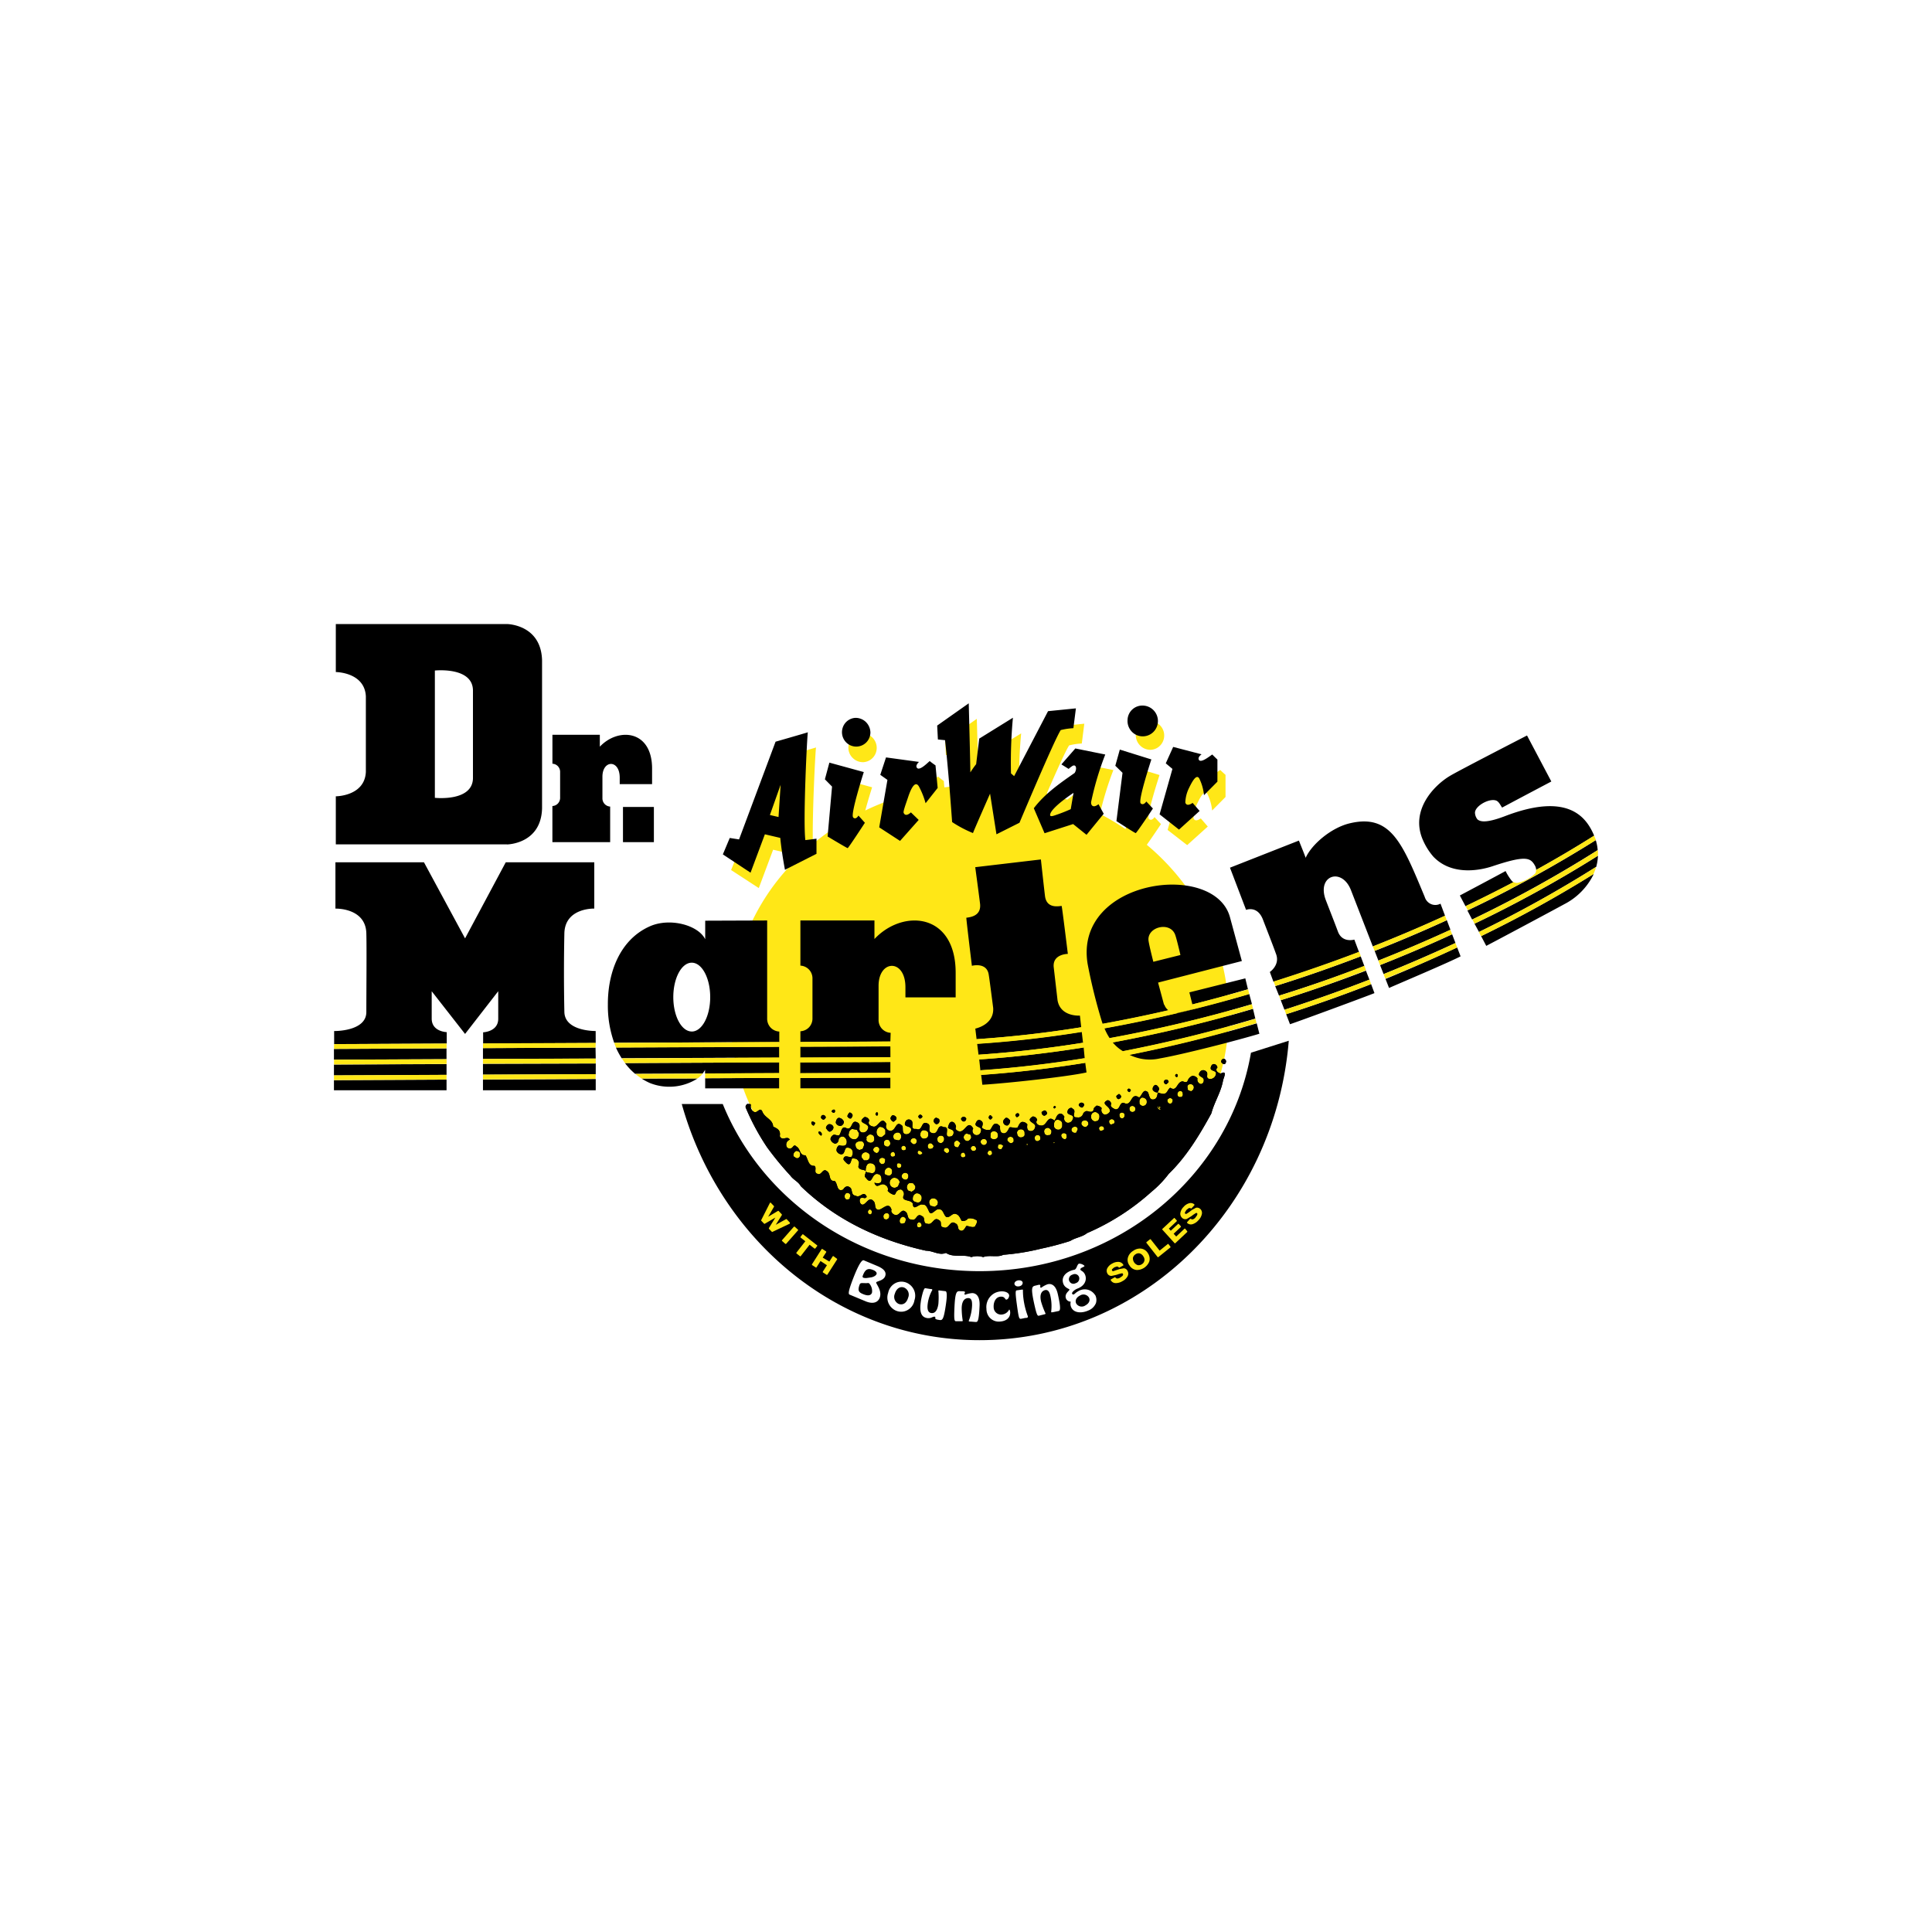<svg xmlns="http://www.w3.org/2000/svg" width="60" height="60" fill="none"><path fill="#fff" d="M0 0h60v60H0z"/><g clip-path="url(#a)"><path fill="#fff" d="m49.989 26.365-.057-.328-.04-.122-.043-.106c-.31-.733-.87-1.108-1.655-1.136l.48-.255-1.11-2.094s-2.554 1.335-2.743 1.445c-.544.328-1.126.969-1.126 1.782q.014.206.076.401c-.502-.7-1.127-.956-1.958-.753a2.7 2.7 0 0 0-1.152.693l-.113-.28-2.834 1.115.35.917a2.24 2.24 0 0 0-1.073-.494c0-.014-.215-.27-.232-.287l1.275-1.16-.176-.205.581-.584v-.992c0-.015 0-.057-.262-.505-.008-.012-.486-.45-.486-.45l-.215.126c0-.013-.67-.188-.67-.188l-.22-.058a.79.79 0 0 0-.278-.57.82.82 0 0 0-.268-.532.8.8 0 0 0-.554-.206.83.83 0 0 0-.78.505.9.9 0 0 0-.068.32.78.78 0 0 0 .277.562l-.401-.125-.076.266-.045-.01-.416-.082.116-.92-.32.033c.01-.088.065-.516.065-.516l-1.539.149c-.018 0-.43.474-.462.509l.046-.625s-1.032.617-1.175.7c0-.121-.07-1.276-.07-1.276l-1.925 1.312s.043.87.046.907l-.08.06c0-.01-.89-.13-1.028-.148a.8.8 0 0 0-.27-.513.82.82 0 0 0-.268-.532.8.8 0 0 0-.554-.206.83.83 0 0 0-.588.233.85.85 0 0 0-.257.583l-.254.069c0-.097.033-.535.033-.535l-1.688.463-.067.178-1.029 2.748-.278-.043-.45 1.074.359.237-.103.247 1.11.73-.184.315-1.638.007v.207a2 2 0 0 0-1.5 0c-.955.42-1.527 1.455-1.527 2.753v.028l.027.438h-.034c-.167 0-.585-.06-.588-.217v-2.431c.012-.379.417-.398.543-.395l.383.008v-2.07h1.805l-.008-2.679c0-.654-.277-1.14-.754-1.335a1.24 1.24 0 0 0-.868.01v-.096H17.21v-1.935a1.48 1.48 0 0 0-.418-1.063A1.46 1.46 0 0 0 15.746 19h-5.692v2.244h.372c.056 0 .543.018.556.394v2.34c-.01.352-.502.373-.557.374l-.37.006-.012 4.247.386-.009c.095 0 .564 0 .575.397v2.43c0 .14-.417.22-.62.217L10 31.634v2.6h4.204v-1.757l.24.308.242-.31v1.76h4.285v-1.21l.024.044.12.175.374.396.244.178.29.155c.227.096.47.144.716.14l.075.271c1.25 4.488 5.197 7.612 9.61 7.612 5.234 0 9.525-4.147 9.977-9.647l.022-.28c1.342-.45 4.252-1.641 5.39-2.19l-.3-.85.483.754 2.757-1.379c.457-.235.828-.61 1.06-1.072l.019-.046.092-.245.01-.041v-.008l.069-.378v-.254z"/><path fill="#FFE717" d="M35.615 26.236c.154-.215.44-.643.44-.643l-.2-.217s-.086.14-.175.056c-.088-.084.33-1.363.33-1.363l-.978-.3-.139.5.222.22-.158 1.261a8 8 0 0 0-.797-.475 10 10 0 0 1 .417-1.36l-.93-.188-.433.495.224.14a1 1 0 0 1 .117-.093c.113-.067.155.082.073.216-.154.107-.32.225-.483.348a9 9 0 0 0-.636-.192c.287-.66.591-1.34.694-1.492q.194-.049.393-.058l.078-.616-.87.09-1.005 1.931-.147-.026q-.018-.85.061-1.694l-1.052.645-.096.794s-.049.06-.12.165h-.06c0-.456-.05-2.056-.05-2.056l-.98.691.02.432.224.023c.033.297.064.624.093.942q-.183.018-.364.04l-.018-.197s-.111-.08-.18-.14c-.073.058-.324.32-.4.206-.052-.08.068-.18.068-.18l-1.025-.14-.178.54.224.157-.017.094a8 8 0 0 0-.93.378c.097-.358.212-.72.212-.72l-1.068-.293-.138.518.222.225-.063.73a8 8 0 0 0-.793.578c-.022-.946.082-2.961.099-2.995-.104.034-1.003.293-1.003.293l-1.133 3.048-.294-.046-.208.512.86.56.445-1.191.478.112c.012.13.029.263.047.39a6.82 6.82 0 0 0-1.848 4.646c0 3.953 3.463 7.153 7.734 7.153 4.27 0 7.734-3.205 7.734-7.153 0-2.102-.98-3.993-2.54-5.301m-11.182-.38-.27-.068.333-.938zm11.311-2.57a.44.44 0 0 0 .386-.296.45.45 0 0 0-.115-.475.44.44 0 0 0-.743.326.46.46 0 0 0 .145.321.45.45 0 0 0 .327.124m1.125 2.96.64-.577-.218-.253s-.18.14-.226-.01a1.1 1.1 0 0 1 .12-.46c.085-.176.22-.436.311-.291q.12.244.148.516l.416-.42v-.687s-.102-.09-.165-.152c-.08.049-.354.28-.417.162-.044-.081.084-.167.084-.167l-.88-.231-.224.513.201.174-.398 1.411zM26.816 23.67a.44.44 0 0 0 .386-.296.45.45 0 0 0-.115-.475.44.44 0 1 0-.598.647.45.45 0 0 0 .327.124"/><path fill="#000" d="M35.993 33.787c-.03-.046-.059-.094-.118-.094a.14.14 0 0 0-.075.154.17.17 0 0 0 .162.079c-.015-.047.06-.077.03-.14"/><path fill="#000" d="M37.909 33.34c-.074-.016-.192-.095-.101-.186-.014-.108-.146-.155-.192-.047-.092.2.205.094.139.28a.18.18 0 0 1-.18.122c-.163-.017-.027-.17-.116-.233a.13.13 0 0 0-.1-.04.12.12 0 0 0-.093.053c-.12.17.147.125.117.28 0 .047-.046.108-.106.093a.14.14 0 0 1-.077-.068.14.14 0 0 1-.01-.103.19.19 0 0 0-.163-.079.27.27 0 0 0-.15.17c-.044.046-.104.014-.148 0-.193.014-.167.34-.388.198-.06.046-.075.108-.12.154-.074.076-.178.014-.266 0-.015.077-.016.154-.09.2-.18.061-.162-.124-.22-.218-.148-.125-.18.122-.269.168-.277-.188-.21.309-.476.166-.148-.017-.107.231-.27.199-.058-.031-.177-.079-.116-.171-.014-.047-.058-.11-.118-.11-.253.121.117.187.07.358a.19.19 0 0 1-.163.091.15.15 0 0 1-.1-.142q0-.03.012-.06a.21.21 0 0 0-.162-.078c-.03.03-.09.06-.09.123-.032.108-.14.06-.209.044a.15.15 0 0 0-.119.09.154.154 0 0 1-.179.107c-.222.013 0-.2-.139-.265-.044-.063-.118-.017-.148.03-.106.216.25.095.138.311a.15.15 0 0 1-.163.091.14.14 0 0 1-.098-.13q0-.03.01-.056c-.03-.047-.073-.11-.147-.094-.104.03-.106.154-.165.214-.22-.203-.224.184-.417.152-.089 0-.191-.079-.116-.171a.14.14 0 0 0-.14-.11c-.267.169.148.188.072.343a.14.14 0 0 1-.059.09.13.13 0 0 1-.105.016c-.09-.017-.088-.125-.073-.202a.19.19 0 0 0-.162-.078c-.075.015-.106.108-.139.17-.075.045-.178-.018-.253 0-.044.076-.09.2-.194.183s-.103-.125-.101-.217c-.045-.048-.09-.094-.163-.079-.075.046-.09.123-.139.184a.28.28 0 0 1-.266-.065c.03-.077.06-.17-.028-.217a.09.09 0 0 0-.117.008.1.1 0 0 0-.022.037c-.12.185.207.11.139.296a.13.13 0 0 1-.064.094.13.13 0 0 1-.161-.025.13.13 0 0 1-.033-.11.13.13 0 0 1 .022-.055c-.175-.296-.253.14-.446.089-.044-.017-.139-.063-.087-.14-.014-.078-.057-.156-.132-.156s-.104.106-.121.184c.044.046.118.047.163.093a.133.133 0 0 1-.048.17c-.312.09 0-.31-.248-.28-.222-.127-.14.246-.358.182-.178-.048 0-.233-.14-.296-.22-.11-.138.26-.358.167-.222.03-.027-.217-.174-.28a.113.113 0 0 0-.15.044c-.12.232.237.096.16.312a.15.15 0 0 1-.15.09c-.148-.016-.072-.201-.116-.263-.22-.203-.18.2-.401.152a.14.14 0 0 1-.093-.08.14.14 0 0 1 .005-.122c-.16-.296-.254.122-.416.074-.09-.017-.178-.078-.117-.186a.148.148 0 0 0-.147-.11c-.299.215.205.173.1.373a.16.16 0 0 1-.18.106c-.162-.047-.012-.215-.116-.294-.236-.157-.165.23-.357.167-.176-.11-.164.14-.239.215-.06.014-.104-.017-.162-.018a.17.17 0 0 0-.106.14.2.2 0 0 0 .148.14.13.13 0 0 0 .104-.107.12.12 0 0 1 .054-.097.12.12 0 0 1 .11-.01.18.18 0 0 1 .087.189c-.015.123-.164.09-.237.074a.18.18 0 0 0-.077.17.17.17 0 0 0 .148.11c.104 0 .09-.141.15-.2a.166.166 0 0 1 .191.079.2.2 0 0 1-.03.202c-.06.014-.105-.017-.164-.017s-.09.06-.075.108q.045.06.102.11c.118.093.12-.094.164-.154.074 0 .149 0 .192.08.044.046 0 .124 0 .187.041.103.154.067.228.122a.03.03 0 0 1 0-.02v-.036c.012-.075.03-.185.138-.184s.162.071.162.14v-.008.01a.2.2 0 0 1 0 .042.14.14 0 0 1-.027.088.1.1 0 0 1-.083.038l-.139-.025a.1.1 0 0 1-.049-.031c.01.061-.073.14 0 .196.22.297.166-.2.402-.105.073.017.087.11.087.171 0 .14-.15.107-.223.09.087.234.193-.044.355.081a.14.14 0 0 1 .058.171.4.4 0 0 0 .206.125c.015-.015.044-.03.046-.062a.17.17 0 0 1 .164-.106.155.155 0 0 1 .087.17c-.105.217.207.127.278.267.012.264.193-.014.31.034.105-.014.14.11.177.172.072.233.208-.044.311-.028.149-.014.147.156.235.235.118.047.179-.122.297-.091.118.03.139.14.191.218a.2.2 0 0 0 .194-.075.35.35 0 0 1 .277.064c.014.077-.046.14-.06.185-.091.045-.179-.017-.268-.018-.045.062-.09.185-.194.14s-.028-.17-.146-.219c-.176-.124-.194.2-.372.121-.139-.017-.028-.17-.132-.217-.176-.14-.194.168-.372.105-.148 0-.043-.187-.16-.234-.177-.125-.165.168-.327.105-.139 0-.103-.156-.161-.219-.161-.171-.195.122-.357.074-.06-.017-.139-.094-.103-.157-.086-.28-.278 0-.416 0-.14-.032-.059-.186-.14-.265-.146-.17-.223.091-.342.105-.06 0-.103-.078-.088-.155.016-.077.09-.06.164-.045.015-.031.06-.014.045-.062-.103-.186-.193.076-.342-.018-.162-.017-.072-.218-.19-.265-.074-.063-.164.014-.193.076-.209.09-.161-.188-.265-.267-.209.014-.102-.233-.25-.311-.118-.094-.164.153-.278.09-.139-.033-.013-.187-.101-.249-.193.014-.192-.203-.278-.328-.193.014-.146-.217-.294-.28-.045-.064-.09.014-.12.044a.115.115 0 0 1-.164-.016.164.164 0 0 1 .032-.196.2.2 0 0 1 .06-.036c-.074-.14-.237.06-.311-.11.032-.187-.072-.233-.206-.297-.012-.232-.263-.266-.337-.468-.072-.154-.149.06-.253.013a.19.19 0 0 1-.101-.218c-.014-.046-.06-.017-.104-.032a.104.104 0 0 0-.06.108q.274.657.67 1.245.335.458.719.874c.102.14.25.188.323.328 1.103 1.065 2.447 1.683 3.888 2.005.222 0 .416.158.622.067.22.157.555.036.786.132a.6.6 0 0 1 .37 0c.194-.076.445.02.624-.072q.595-.046 1.173-.19a9 9 0 0 0 .907-.24c.164-.107.372-.121.52-.243a7.3 7.3 0 0 0 2-1.282q.303-.248.539-.56c.555-.538.96-1.215 1.323-1.877.092-.355.304-.664.365-1.034.043-.124.12-.31-.076-.202m-9.567 2.012a.094.094 0 0 1 .124.05.1.1 0 0 1-.014.096.09.09 0 0 1-.074.038.1.1 0 0 1-.039-.017s-.06-.055-.06-.06a.093.093 0 0 1 .064-.108zm-.278.229a.075.075 0 0 1 .067.054q.009.03 0 .06a.09.09 0 0 1-.082.029.05.05 0 0 1-.033-.014.08.08 0 0 1-.02-.089.1.1 0 0 1 .064-.042zm-.277-.378a.14.14 0 0 1 .129-.028.11.11 0 0 1 .07.094v-.007.009a.1.1 0 0 1 0 .039.11.11 0 0 1-.062.1.1.1 0 0 1-.048 0l-.109-.026s-.025-.067-.023-.056a.13.13 0 0 1 .04-.126zm-.118.608a.08.08 0 0 1 .086-.037c.012 0 .033.04.037.052a.1.1 0 0 1 0 .065.09.09 0 0 1-.083.03.05.05 0 0 1-.032-.014.08.08 0 0 1-.011-.096zm-.08-.41a.09.09 0 0 1 .053.086.04.04 0 0 0 0-.019c.028.06-.007.096-.039.128a.04.04 0 0 1-.032.013.13.13 0 0 1-.105-.044c-.015-.02-.02-.049-.008-.047a.09.09 0 0 1 .02-.1.11.11 0 0 1 .107-.017zm-.278-.404a.1.1 0 0 1 .045 0 .18.18 0 0 1 .14.101v.122a1 1 0 0 1-.113.093.145.145 0 0 1-.147-.083.2.2 0 0 1-.014-.057.19.19 0 0 1 .093-.177zm-.959.261a.3.3 0 0 1 .009-.059.16.16 0 0 1 .101-.14l.149.027.066.103v.009a.2.2 0 0 1-.062.155.12.12 0 0 1-.101.027.175.175 0 0 1-.158-.122zm.349.453a.14.14 0 0 1-.13-.129c-.023-.1.06-.129.119-.14.06-.011.146 0 .146.122l-.046.115zm.22.324h-.091s-.07-.085-.07-.088a.13.13 0 0 1 .011-.1.13.13 0 0 1 .08-.06.14.14 0 0 1 .148.059q.007.006.01.015l.003.017c.003.038.001.135-.089.157zm.01-.585a.1.1 0 0 1-.025-.063q.002-.019.007-.036l-.008-.041a1 1 0 0 1 .082-.072.14.14 0 0 1 .118.016.1.1 0 0 1 .043.088v-.011.013a.11.11 0 0 1-.075.14.14.14 0 0 1-.133-.034zm.303.358a.13.13 0 0 1-.117-.093q0-.038.027-.068a.1.1 0 0 1 .064-.033.09.09 0 0 1 .1.058v.014a.12.12 0 0 1-.071.122zm.075.28a.09.09 0 0 1 .042-.122.11.11 0 0 1 .139.037.04.04 0 0 1 0 .024c0 .081-.031.122-.07.116-.043.031-.08-.015-.108-.053zm.278.421-.075-.025a.07.07 0 0 1-.043-.05c0-.09.03-.14.09-.166a.11.11 0 0 1 .103.015.1.1 0 0 1 .044.089v-.011.035a.13.13 0 0 1-.032.084.1.1 0 0 1-.087.028zm.354.206-.054.132a1 1 0 0 0-.071.035.15.15 0 0 1-.132-.03.16.16 0 0 1-.054-.123.16.16 0 0 1 .11-.15.17.17 0 0 1 .127.023.17.17 0 0 1 .074.105c.001.005.003-.002 0 .007zm.039-.47a.06.06 0 0 1-.049.02.2.2 0 0 1-.047 0 .11.11 0 0 1-.02-.125c.007-.017.05-.017.069-.014s.056.03.06.05a.13.13 0 0 1-.013.067zm.023.308a.11.11 0 0 1 .043-.11.11.11 0 0 1 .116-.01.09.09 0 0 1 .048.083c0 .09-.047.122-.09.12a.13.13 0 0 1-.117-.085zm.307.458-.115-.042-.032-.081c0-.093.049-.152.105-.149l.09.007.069.086v.032c.005.073-.056.112-.118.146zm.278.3a.12.12 0 0 1-.127.026c-.036-.009-.131-.031-.113-.125a.16.16 0 0 1 .105-.153.154.154 0 0 1 .168.1v.008a.17.17 0 0 1-.033.143zm0-1.455a.1.1 0 0 1-.08-.024.08.08 0 0 1 0-.082c.012-.02.065-.015.085 0 .021.016.06.045.053.066a.07.07 0 0 1-.062.038zm.139-.5c-.057.02-.114-.008-.147-.09 0-.053 0-.141.09-.168a.19.19 0 0 1 .139.047q.02.027.02.061v.04q0 .039-.023.07a.1.1 0 0 1-.08.039zm.089.264a.095.095 0 0 1 .052-.115.1.1 0 0 1 .061.007q.029.015.04.046v-.008l.01.011q.011.015.013.034a.1.1 0 0 1-.035.066.1.1 0 0 1-.046.015.074.074 0 0 1-.086-.027.1.1 0 0 1-.012-.03zm.315 1.704-.015.088a1 1 0 0 1-.088.066l-.139-.036a1 1 0 0 0-.029-.075.13.13 0 0 1 .025-.109.12.12 0 0 1 .092-.045.146.146 0 0 1 .148.11s.004.005.004 0zm.098-1.823c-.058 0-.118-.038-.115-.094a.105.105 0 0 1 .034-.115.12.12 0 0 1 .126-.013.1.1 0 0 1 .047.087v.014a.13.13 0 0 1-.093.12zm.213.296c-.014.007-.025.025-.038.017a1 1 0 0 1-.083-.058.074.074 0 0 1 .015-.09.1.1 0 0 1 .114 0q.015.022.025.045a.066.066 0 0 1-.036.086zm.38-.288-.058.108c-.008.016-.015.013-.032.013-.058 0-.103-.04-.1-.077a.1.1 0 0 1 .007-.08.1.1 0 0 1 .061-.05.06.06 0 0 1 .06.013l.058.055c.014.013.013 0 .003.018zm.154.403a.09.09 0 0 1-.083.03.05.05 0 0 1-.033-.014.08.08 0 0 1 .023-.129.1.1 0 0 1 .049-.004c.014 0 .033.04.039.052a.1.1 0 0 1 .005.065m.098-.481c-.057.018-.113-.009-.146-.09a.13.13 0 0 1 .089-.14l.12.035.027.073a.15.15 0 0 1-.09.12zm.224.29a.13.13 0 0 1-.063.024.08.08 0 0 1-.071-.04.1.1 0 0 1-.017-.037.08.08 0 0 1 .04-.07.1.1 0 0 1 .09 0l.02.025a.08.08 0 0 1 .002.096zm-5.467.206a.1.1 0 0 1-.087.044.5.5 0 0 1-.1-.063.14.14 0 0 1 .087-.167c.058 0 .118.035.118.09v.023a.12.12 0 0 1-.018.073m1.574 1.272-.008.011v-.008c-.028.05-.065.053-.115.048a.11.11 0 0 1-.05-.071.11.11 0 0 1 .014-.086.08.08 0 0 1 .075-.048.1.1 0 0 1 .087.066.1.1 0 0 1 0 .034.1.1 0 0 1-.022.051s.016.006.018.003zm.656.498c0 .017-.03.015-.048.015a.07.07 0 0 1-.05-.037.084.084 0 0 1 .032-.11c.017-.01.047-.001.061.017s.03.044.024.062zm.555.069c0 .032 0 .071-.076.104-.025 0-.103 0-.099-.06a.1.1 0 0 1 .028-.111.1.1 0 0 1 .112-.014.07.07 0 0 1 .036.065v.014zm.489.21a1 1 0 0 1-.075.024.07.07 0 0 1-.053-.007.07.07 0 0 1-.033-.042.14.14 0 0 1 .087-.166c.038 0 .103.033.103.093zm.498.12v-.012c0 .017-.033.028-.05.032a.08.08 0 0 1-.06-.016.1.1 0 0 1-.008-.09.1.1 0 0 1 .027-.042.06.06 0 0 1 .054-.005.06.06 0 0 1 .039.04c0-.009.038.046 0 .094zm2.034-2.585a.1.1 0 0 1-.079.05.11.11 0 0 1-.101-.081.08.08 0 0 1 .029-.086.11.11 0 0 1 .115-.014.08.08 0 0 1 .046.075.2.2 0 0 1-.005.056zm.14.357a.1.1 0 0 1-.052.011.08.08 0 0 1-.055-.056.1.1 0 0 1 .037-.085.08.08 0 0 1 .073 0 .1.1 0 0 1 .03.084c0 .02-.02.038-.03.046zm.18-.515a.14.14 0 0 1-.064.026.13.13 0 0 1-.132-.054.1.1 0 0 1 0-.037v-.037c0-.035 0-.098.07-.115a.13.13 0 0 1 .116.02.1.1 0 0 1 .043.083.12.12 0 0 1-.022.103zm.194.246-.04.074c-.009.014-.018.016-.035.016-.072 0-.087-.034-.087-.062s.008-.08.029-.084l.065-.013.061.042c.024.016.022.007.011.027zm.32-.14a.1.1 0 0 1-.081.044.1.1 0 0 1-.04-.018s-.059-.054-.06-.057a.09.09 0 0 1 .02-.098.11.11 0 0 1 .115-.019.09.09 0 0 1 .055.087v-.018.035a.1.1 0 0 1-.005.047zm.333-.181a.09.09 0 0 1-.071.04.1.1 0 0 1-.093-.016.12.12 0 0 1-.05-.092.1.1 0 0 1 .029-.109.14.14 0 0 1 .139-.021.11.11 0 0 1 .062.101v.024a.12.12 0 0 1-.012.076zm.03.248c0 .02.032.08.052.084-.045-.008-.048-.081-.048-.081zm.074.03c-.016.032-.03-.015-.03-.03.034-.013.05.003.034.034zm.391-.162a.2.2 0 0 1-.044.035.08.08 0 0 1-.078 0 .09.09 0 0 1-.043-.073.09.09 0 0 1 .03-.088.1.1 0 0 1 .1-.011.08.08 0 0 1 .045.074.04.04 0 0 0 0-.018v.035a.1.1 0 0 1-.005.049zm.316-.155c-.014.01-.04.022-.053.01a.1.1 0 0 1-.093-.012.09.09 0 0 1-.036-.064.11.11 0 0 1 .03-.12.1.1 0 0 1 .038-.02c.06-.03.108.02.139.055a.04.04 0 0 1 .012.033.15.15 0 0 1-.033.12zm.055.238v-.021za.14.14 0 0 0 .026.067.07.07 0 0 1-.022-.063zm.085 0c0 .011 0 .02-.014.024a.02.02 0 0 1-.017 0v-.009c0 .009-.01.01-.01.02v-.034l.008.016v-.026h.01s.027.007.028.03v-.024.024zm-.021-.484a.3.3 0 0 1 0-.05c0-.058 0-.14.09-.169a.17.17 0 0 1 .14.055.12.12 0 0 1 .025.076v.053a.125.125 0 0 1-.094.122.14.14 0 0 1-.157-.081zm.333.384a.11.11 0 0 1-.098-.073.07.07 0 0 1-.009-.06.08.08 0 0 1 .04-.046.095.095 0 0 1 .123.038v.038a.086.086 0 0 1-.051.11zm.361-.212c-.007.016-.018.015-.034.015a.11.11 0 0 1-.112-.058.09.09 0 0 1 .017-.097.12.12 0 0 1 .122-.03.08.08 0 0 1 .049.078zm.315-.176c-.032.017-.082.022-.148-.053a.1.1 0 0 1 .01-.11.13.13 0 0 1 .133-.025.09.09 0 0 1 .06.083v-.017a.04.04 0 0 1 0 .018c.015.04-.02.072-.055.104m.278-.163a.145.145 0 0 1-.132-.097c-.02-.095.015-.172.09-.19a.12.12 0 0 1 .118.035c.009 0 .04.035.04.046a.2.2 0 0 1-.027.167.11.11 0 0 1-.089.032zm.261.253c0 .01 0 .01-.01.014l-.054.02a.05.05 0 0 1-.054 0c-.054-.056-.028-.099-.018-.112a.085.085 0 0 1 .107-.016.08.08 0 0 1 .033.087zm.33-.22c0 .01-.012.03-.023.035l-.08.029c-.016 0-.019 0-.031-.014a.1.1 0 0 1-.033-.088q-.002-.039.066-.065a.09.09 0 0 1 .099.057q.007.017.007.036zm.278-.14a.08.08 0 0 1-.122-.072.07.07 0 0 1 .002-.053.07.07 0 0 1 .038-.036.093.093 0 0 1 .116.042v.035a.07.07 0 0 1-.03.073zm.328-.199a.1.1 0 0 1-.099 0 .07.07 0 0 1-.036-.053.09.09 0 0 1 .025-.105.1.1 0 0 1 .114 0 .08.08 0 0 1 .035.088v-.011c.003.066-.03.081-.036.076zm.368-.216a.08.08 0 0 1-.06.035.114.114 0 0 1-.139-.07v-.045a.13.13 0 0 1 .077-.14.16.16 0 0 1 .128.055.1.1 0 0 1 .022.064v.043a.1.1 0 0 1-.027.054zm.379.124a.08.08 0 0 1 .011-.096l-.006.01v.013q0 .03.016.056s.01 0 .015.01l-.011-.04c0 .006.007.008.008.012q0-.015.009-.028c.018 0 .023 0 .023.007a.02.02 0 0 1 .009.01l.002.007-.002.007v.01a.03.03 0 0 1-.028 0V34.4v.025c.015.015.034.035.048.03a.07.07 0 0 1-.094-.027m.451-.219c-.01.024-.027.06-.066.066a.09.09 0 0 1-.077-.034.14.14 0 0 1-.02-.068q0-.04.069-.07a.09.09 0 0 1 .098.058.07.07 0 0 1-.01.044zm.278-.14h-.036a.07.07 0 0 1-.083-.044.104.104 0 0 1 .052-.14.1.1 0 0 1 .047-.003.08.08 0 0 1 .057.07v.013a.086.086 0 0 1-.037.1zm.314-.184q-.03.004-.059-.007c-.022-.008-.088-.032-.06-.076a.09.09 0 0 1 .008-.106.11.11 0 0 1 .115-.02.1.1 0 0 1 .064.094.13.13 0 0 1-.07.112z"/><path fill="#000" d="M28.531 38.04v-.017c0-.006 0 0-.007 0s-.001.005.007.016M26.118 34.964a.14.14 0 0 0 .09-.124.18.18 0 0 0-.161-.125c-.06.016-.09.093-.09.155a.15.15 0 0 0 .16.094M25.9 34.558c.015 0 .044-.03.03-.075-.014-.047-.089-.017-.104.029a.08.08 0 0 0 .074.046M27.234 34.648c.015 0 .044-.03.03-.077-.015-.017-.015-.032-.029-.032-.06.029-.06.093 0 .109M26.432 34.733c.015-.03.044-.046.045-.092s-.043-.077-.087-.094a.2.2 0 0 0-.075.123c.028.038.057.079.116.063M25.586 34.773c.015-.016.06-.046.06-.077-.03-.093-.148-.094-.149.014a.1.1 0 0 0 .089.063M27.75 34.839c.031-.031.105-.062.09-.124-.013-.061-.138-.125-.162-.032-.06.046.014.139.073.156M25.274 34.955a.3.3 0 0 0 .044-.077c-.03-.048-.139-.078-.118.014.014.03.03.063.073.063M25.775 35.146c.06-.03.12-.077.105-.154a.13.13 0 0 0-.139-.079.14.14 0 0 0-.09.124c.04.046.066.108.124.109M25.507 35.27a.1.1 0 0 0 .015-.062c-.014-.031-.044-.078-.089-.064-.044.014.015.107.074.125M34.774 34.115c.029 0 .044-.046.045-.077-.029-.03-.044-.063-.073-.063-.03.03-.089.045-.075.091s.058.095.103.05M35.072 33.917c.015-.015.046-.03.046-.062a.085.085 0 0 0-.06-.048c-.089.032-.03.095.014.11M33.605 34.398c.029-.015.075-.062.06-.108a.09.09 0 0 0-.093-.045.09.09 0 0 0-.072.075.14.14 0 0 0 .105.078M32.798 34.376c-.015 0-.03-.031-.045-.031s-.06.046-.015.077c.034.006.034-.032.06-.046M36.232 33.665c.029-.03.06-.046.06-.077-.03-.094-.14-.063-.15.014.016.03.044.094.09.063M28.582 34.74c.016-.016.075-.032.06-.078a.08.08 0 0 0-.073-.046c-.03.015-.06.046-.045.077.015.03.03.045.058.046M36.575 33.389c-.014-.062-.09-.031-.075.03.015.016.029.031.044.031s.046-.03.03-.061M37.928 32.985a.12.12 0 0 0 .09.063c.044 0 .059-.062.059-.093-.03-.125-.168-.07-.149.03M30.828 34.697c-.03-.016-.045-.062-.074-.062-.03 0-.075.077-.03.108.038.062.084-.014.104-.046M29.932 34.829a.08.08 0 0 0 .056-.03.1.1 0 0 0 .019-.063.087.087 0 0 0-.135-.031.1.1 0 0 0-.027.046c.01.03.041.078.087.078M31.296 34.95a.17.17 0 0 0 .074-.155c-.029-.03-.073-.094-.138-.078-.031.03-.09.075-.075.14s.079.108.139.093M29.085 34.913a.1.1 0 0 0 .072-.042.1.1 0 0 0 .018-.081c0-.047-.058-.062-.102-.079a.107.107 0 0 0-.075.123c.013.033.058.08.087.08M32.44 34.65c.029-.015.089-.044.075-.092s-.059-.092-.103-.063c-.045.03-.075.03-.06.077a.096.096 0 0 0 .088.079M31.594 34.69c.03-.015.06-.03.06-.077-.03-.077-.118-.032-.12.03.016.015.03.065.06.047M35.993 33.787c-.03-.046-.059-.094-.118-.094a.14.14 0 0 0-.075.154.17.17 0 0 0 .162.079c-.015-.047.06-.077.03-.14"/><path fill="#000" d="M37.909 33.34c-.074-.016-.192-.095-.101-.186-.014-.108-.146-.155-.192-.047-.092.2.205.094.139.28a.18.18 0 0 1-.18.122c-.163-.017-.027-.17-.116-.233a.13.13 0 0 0-.1-.04.12.12 0 0 0-.093.053c-.12.17.147.125.117.28 0 .047-.046.108-.106.093a.14.14 0 0 1-.077-.068.14.14 0 0 1-.01-.103.19.19 0 0 0-.163-.079.27.27 0 0 0-.15.17c-.044.046-.104.014-.148 0-.193.014-.167.34-.388.198-.06.046-.075.108-.12.154-.074.076-.178.014-.266 0-.015.077-.016.154-.09.2-.18.061-.162-.124-.22-.218-.148-.125-.18.122-.269.168-.277-.188-.21.309-.476.166-.148-.017-.107.231-.27.199-.058-.031-.177-.079-.116-.171-.014-.047-.058-.11-.118-.11-.253.121.117.187.07.358a.19.19 0 0 1-.163.091.15.15 0 0 1-.1-.142q0-.03.012-.06a.21.21 0 0 0-.162-.078c-.03.03-.09.06-.09.123-.032.108-.14.06-.209.044a.15.15 0 0 0-.119.09.154.154 0 0 1-.179.107c-.222.013 0-.2-.139-.265-.044-.063-.118-.017-.148.03-.106.216.25.095.138.311a.15.15 0 0 1-.163.091.14.14 0 0 1-.098-.13q0-.03.01-.056c-.03-.047-.073-.11-.147-.094-.104.03-.106.154-.165.214-.22-.203-.224.184-.417.152-.089 0-.191-.079-.116-.171a.14.14 0 0 0-.14-.11c-.267.169.148.188.072.343a.14.14 0 0 1-.059.09.13.13 0 0 1-.105.016c-.09-.017-.088-.125-.073-.202a.19.19 0 0 0-.162-.078c-.075.015-.106.108-.139.17-.075.045-.178-.018-.253 0-.044.076-.09.2-.194.183s-.103-.125-.101-.217c-.045-.048-.09-.094-.163-.079-.075.046-.09.123-.139.184a.28.28 0 0 1-.266-.065c.03-.077.06-.17-.028-.217a.09.09 0 0 0-.117.008.1.1 0 0 0-.022.037c-.12.185.207.11.139.296a.13.13 0 0 1-.064.094.13.13 0 0 1-.161-.025.13.13 0 0 1-.033-.11.13.13 0 0 1 .022-.055c-.175-.296-.253.14-.446.089-.044-.017-.139-.063-.087-.14-.014-.078-.057-.156-.132-.156s-.104.106-.121.184c.044.046.118.047.163.093a.133.133 0 0 1-.048.17c-.312.09 0-.31-.248-.28-.222-.127-.14.246-.358.182-.178-.048 0-.233-.14-.296-.22-.11-.138.26-.358.167-.222.03-.027-.217-.174-.28a.113.113 0 0 0-.15.044c-.12.232.237.096.16.312a.15.15 0 0 1-.15.09c-.148-.016-.072-.201-.116-.263-.22-.203-.18.2-.401.152a.14.14 0 0 1-.093-.08.14.14 0 0 1 .005-.122c-.16-.296-.254.122-.416.074-.09-.017-.178-.078-.117-.186a.148.148 0 0 0-.147-.11c-.299.215.205.173.1.373a.16.16 0 0 1-.18.106c-.162-.047-.012-.215-.116-.294-.236-.157-.165.23-.357.167-.176-.11-.164.14-.239.215-.06.014-.104-.017-.162-.018a.17.17 0 0 0-.106.14.2.2 0 0 0 .148.14.13.13 0 0 0 .104-.107.12.12 0 0 1 .054-.097.12.12 0 0 1 .11-.01.18.18 0 0 1 .087.189c-.015.123-.164.09-.237.074a.18.18 0 0 0-.077.17.17.17 0 0 0 .148.11c.104 0 .09-.141.15-.2a.166.166 0 0 1 .191.079.2.2 0 0 1-.03.202c-.06.014-.105-.017-.164-.017s-.09.06-.075.108q.045.06.102.11c.118.093.12-.094.164-.154.074 0 .149 0 .192.08.044.046 0 .124 0 .187.041.103.154.067.228.122a.03.03 0 0 1 0-.02v-.036c.012-.075.03-.185.138-.184s.162.071.162.14v-.008.01a.2.2 0 0 1 0 .042.14.14 0 0 1-.027.088.1.1 0 0 1-.083.038l-.139-.025a.1.1 0 0 1-.049-.031c.01.061-.073.14 0 .196.22.297.166-.2.402-.105.073.017.087.11.087.171 0 .14-.15.107-.223.09.087.234.193-.044.355.081a.14.14 0 0 1 .058.171.4.4 0 0 0 .206.125c.015-.015.044-.03.046-.062a.17.17 0 0 1 .164-.106.155.155 0 0 1 .087.17c-.105.217.207.127.278.267.012.264.193-.014.31.034.105-.014.14.11.177.172.072.233.208-.044.311-.028.149-.014.147.156.235.235.118.047.179-.122.297-.091.118.03.139.14.191.218a.2.2 0 0 0 .194-.075.35.35 0 0 1 .277.064c.014.077-.046.14-.06.185-.091.045-.179-.017-.268-.018-.045.062-.09.185-.194.14s-.028-.17-.146-.219c-.176-.124-.194.2-.372.121-.139-.017-.028-.17-.132-.217-.176-.14-.194.168-.372.105-.148 0-.043-.187-.16-.234-.177-.125-.165.168-.327.105-.139 0-.103-.156-.161-.219-.161-.171-.195.122-.357.074-.06-.017-.139-.094-.103-.157-.086-.28-.278 0-.416 0-.14-.032-.059-.186-.14-.265-.146-.17-.223.091-.342.105-.06 0-.103-.078-.088-.155.016-.077.09-.06.164-.045.015-.031.06-.014.045-.062-.103-.186-.193.076-.342-.018-.162-.017-.072-.218-.19-.265-.074-.063-.164.014-.193.076-.209.09-.161-.188-.265-.267-.209.014-.102-.233-.25-.311-.118-.094-.164.153-.278.09-.139-.033-.013-.187-.101-.249-.193.014-.192-.203-.278-.328-.193.014-.146-.217-.294-.28-.045-.064-.09.014-.12.044a.115.115 0 0 1-.164-.016.164.164 0 0 1 .032-.196.2.2 0 0 1 .06-.036c-.074-.14-.237.06-.311-.11.032-.187-.072-.233-.206-.297-.012-.232-.263-.266-.337-.468-.072-.154-.149.06-.253.013a.19.19 0 0 1-.101-.218c-.014-.046-.06-.017-.104-.032a.104.104 0 0 0-.06.108q.274.657.67 1.245.335.458.719.874c.102.14.25.188.323.328 1.103 1.065 2.447 1.683 3.888 2.005.222 0 .416.158.622.067.22.157.555.036.786.132a.6.6 0 0 1 .37 0c.194-.076.445.02.624-.072q.595-.046 1.173-.19a9 9 0 0 0 .907-.24c.164-.107.372-.121.52-.243a7.3 7.3 0 0 0 2-1.282q.303-.248.539-.56c.555-.538.96-1.215 1.323-1.877.092-.355.304-.664.365-1.034.043-.124.12-.31-.076-.202m-9.567 2.012a.094.094 0 0 1 .124.05.1.1 0 0 1-.014.096.09.09 0 0 1-.074.038.1.1 0 0 1-.039-.017s-.06-.055-.06-.06a.093.093 0 0 1 .064-.108zm-.278.229a.075.075 0 0 1 .067.054q.009.03 0 .06a.09.09 0 0 1-.082.029.05.05 0 0 1-.033-.014.08.08 0 0 1-.02-.089.1.1 0 0 1 .064-.042zm-.277-.378a.14.14 0 0 1 .129-.028.11.11 0 0 1 .07.094v-.007.009a.1.1 0 0 1 0 .039.11.11 0 0 1-.062.1.1.1 0 0 1-.048 0l-.109-.026s-.025-.067-.023-.056a.13.13 0 0 1 .04-.126zm-.118.608a.08.08 0 0 1 .086-.037c.012 0 .033.04.037.052a.1.1 0 0 1 0 .065.09.09 0 0 1-.083.03.05.05 0 0 1-.032-.014.08.08 0 0 1-.011-.096zm-.08-.41a.09.09 0 0 1 .053.086.04.04 0 0 0 0-.019c.028.06-.007.096-.039.128a.04.04 0 0 1-.032.013.13.13 0 0 1-.105-.044c-.015-.02-.02-.049-.008-.047a.09.09 0 0 1 .02-.1.11.11 0 0 1 .107-.017zm-.278-.404a.1.1 0 0 1 .045 0 .18.18 0 0 1 .14.101v.122a1 1 0 0 1-.113.093.145.145 0 0 1-.147-.083.2.2 0 0 1-.014-.057.19.19 0 0 1 .093-.177zm-.959.261a.3.3 0 0 1 .009-.059.16.16 0 0 1 .101-.14l.149.027.066.103v.009a.2.2 0 0 1-.062.155.12.12 0 0 1-.101.027.175.175 0 0 1-.158-.122zm.349.453a.14.14 0 0 1-.13-.129c-.023-.1.06-.129.119-.14.06-.011.146 0 .146.122l-.046.115zm.22.324h-.091s-.07-.085-.07-.088a.13.13 0 0 1 .011-.1.13.13 0 0 1 .08-.06.14.14 0 0 1 .148.059q.007.006.01.015l.003.017c.003.038.001.135-.089.157zm.01-.585a.1.1 0 0 1-.025-.063q.002-.019.007-.036l-.008-.041a1 1 0 0 1 .082-.072.14.14 0 0 1 .118.016.1.1 0 0 1 .043.088v-.011.013a.11.11 0 0 1-.075.14.14.14 0 0 1-.133-.034zm.303.358a.13.13 0 0 1-.117-.093q0-.038.027-.068a.1.1 0 0 1 .064-.033.09.09 0 0 1 .1.058v.014a.12.12 0 0 1-.071.122zm.075.28a.09.09 0 0 1 .042-.122.11.11 0 0 1 .139.037.04.04 0 0 1 0 .024c0 .081-.031.122-.07.116-.043.031-.08-.015-.108-.053zm.278.421-.075-.025a.07.07 0 0 1-.043-.05c0-.09.03-.14.09-.166a.11.11 0 0 1 .103.015.1.1 0 0 1 .044.089v-.011.035a.13.13 0 0 1-.032.084.1.1 0 0 1-.087.028zm.354.206-.054.132a1 1 0 0 0-.071.035.15.15 0 0 1-.132-.03.16.16 0 0 1-.054-.123.16.16 0 0 1 .11-.15.17.17 0 0 1 .127.023.17.17 0 0 1 .074.105c.001.005.003-.002 0 .007zm.039-.47a.06.06 0 0 1-.049.02.2.2 0 0 1-.047 0 .11.11 0 0 1-.02-.125c.007-.017.05-.017.069-.014s.056.03.06.05a.13.13 0 0 1-.013.067zm.023.308a.11.11 0 0 1 .043-.11.11.11 0 0 1 .116-.01.09.09 0 0 1 .048.083c0 .09-.047.122-.09.12a.13.13 0 0 1-.117-.085zm.307.458-.115-.042-.032-.081c0-.093.049-.152.105-.149l.09.007.069.086v.032c.005.073-.056.112-.118.146zm.278.3a.12.12 0 0 1-.127.026c-.036-.009-.131-.031-.113-.125a.16.16 0 0 1 .105-.153.154.154 0 0 1 .168.1v.008a.17.17 0 0 1-.033.143zm0-1.455a.1.1 0 0 1-.08-.024.08.08 0 0 1 0-.082c.012-.02.065-.015.085 0 .021.016.06.045.053.066a.07.07 0 0 1-.062.038zm.139-.5c-.057.02-.114-.008-.147-.09 0-.053 0-.141.09-.168a.19.19 0 0 1 .139.047q.02.027.02.061v.04q0 .039-.023.07a.1.1 0 0 1-.08.039zm.089.264a.095.095 0 0 1 .052-.115.1.1 0 0 1 .061.007q.029.015.04.046v-.008l.01.011q.011.015.013.034a.1.1 0 0 1-.035.066.1.1 0 0 1-.046.015.074.074 0 0 1-.086-.027.1.1 0 0 1-.012-.03zm.315 1.704-.015.088a1 1 0 0 1-.088.066l-.139-.036a1 1 0 0 0-.029-.075.13.13 0 0 1 .025-.109.12.12 0 0 1 .092-.045.146.146 0 0 1 .148.11s.004.005.004 0zm.098-1.823c-.058 0-.118-.038-.115-.094a.105.105 0 0 1 .034-.115.12.12 0 0 1 .126-.013.1.1 0 0 1 .047.087v.014a.13.13 0 0 1-.093.12zm.213.296c-.014.007-.025.025-.038.017a1 1 0 0 1-.083-.058.074.074 0 0 1 .015-.09.1.1 0 0 1 .114 0q.015.022.025.045a.066.066 0 0 1-.036.086zm.38-.288-.058.108c-.008.016-.015.013-.032.013-.058 0-.103-.04-.1-.077a.1.1 0 0 1 .007-.08.1.1 0 0 1 .061-.05.06.06 0 0 1 .06.013l.058.055c.014.013.013 0 .003.018zm.154.403a.09.09 0 0 1-.083.03.05.05 0 0 1-.033-.014.08.08 0 0 1 .023-.129.1.1 0 0 1 .049-.004c.014 0 .033.04.039.052a.1.1 0 0 1 .005.065m.098-.481c-.057.018-.113-.009-.146-.09a.13.13 0 0 1 .089-.14l.12.035.027.073a.15.15 0 0 1-.09.12zm.224.29a.13.13 0 0 1-.063.024.08.08 0 0 1-.071-.04.1.1 0 0 1-.017-.037.08.08 0 0 1 .04-.07.1.1 0 0 1 .09 0l.02.025a.08.08 0 0 1 .002.096zm-5.467.206a.1.1 0 0 1-.087.044.5.5 0 0 1-.1-.063.14.14 0 0 1 .087-.167c.058 0 .118.035.118.09v.023a.12.12 0 0 1-.018.073m1.574 1.272-.008.011v-.008c-.028.05-.065.053-.115.048a.11.11 0 0 1-.05-.071.11.11 0 0 1 .014-.086.08.08 0 0 1 .075-.048.1.1 0 0 1 .087.066.1.1 0 0 1 0 .034.1.1 0 0 1-.022.051s.016.006.018.003zm.656.498c0 .017-.03.015-.048.015a.07.07 0 0 1-.05-.037.084.084 0 0 1 .032-.11c.017-.01.047-.001.061.017s.03.044.024.062zm.555.069c0 .032 0 .071-.076.104-.025 0-.103 0-.099-.06a.1.1 0 0 1 .028-.111.1.1 0 0 1 .112-.014.07.07 0 0 1 .036.065v.014zm.489.21a1 1 0 0 1-.075.024.07.07 0 0 1-.053-.007.07.07 0 0 1-.033-.042.14.14 0 0 1 .087-.166c.038 0 .103.033.103.093zm.498.12v-.012c0 .017-.033.028-.05.032a.08.08 0 0 1-.06-.016.1.1 0 0 1-.008-.09.1.1 0 0 1 .027-.042.06.06 0 0 1 .054-.005.06.06 0 0 1 .039.04c0-.009.038.046 0 .094zm2.034-2.585a.1.1 0 0 1-.079.05.11.11 0 0 1-.101-.081.08.08 0 0 1 .029-.086.11.11 0 0 1 .115-.014.08.08 0 0 1 .046.075.2.2 0 0 1-.005.056zm.14.357a.1.1 0 0 1-.052.011.08.08 0 0 1-.055-.056.1.1 0 0 1 .037-.085.08.08 0 0 1 .073 0 .1.1 0 0 1 .03.084c0 .02-.02.038-.03.046zm.18-.515a.14.14 0 0 1-.064.026.13.13 0 0 1-.132-.054.1.1 0 0 1 0-.037v-.037c0-.035 0-.098.07-.115a.13.13 0 0 1 .116.02.1.1 0 0 1 .043.083.12.12 0 0 1-.022.103zm.194.246-.04.074c-.009.014-.018.016-.035.016-.072 0-.087-.034-.087-.062s.008-.08.029-.084l.065-.013.061.042c.024.016.022.007.011.027zm.32-.14a.1.1 0 0 1-.081.044.1.1 0 0 1-.04-.018s-.059-.054-.06-.057a.09.09 0 0 1 .02-.098.11.11 0 0 1 .115-.019.09.09 0 0 1 .055.087v-.018.035a.1.1 0 0 1-.005.047zm.333-.181a.09.09 0 0 1-.071.04.1.1 0 0 1-.093-.016.12.12 0 0 1-.05-.092.1.1 0 0 1 .029-.109.14.14 0 0 1 .139-.021.11.11 0 0 1 .062.101v.024a.12.12 0 0 1-.012.076zm.03.248c0 .02.032.08.052.084-.045-.008-.048-.081-.048-.081zm.074.03c-.016.032-.03-.015-.03-.03.034-.013.05.003.034.034zm.391-.162a.2.2 0 0 1-.044.035.08.08 0 0 1-.078 0 .09.09 0 0 1-.043-.073.09.09 0 0 1 .03-.088.1.1 0 0 1 .1-.011.08.08 0 0 1 .045.074.04.04 0 0 0 0-.018v.035a.1.1 0 0 1-.005.049zm.316-.155c-.014.01-.04.022-.053.01a.1.1 0 0 1-.093-.012.09.09 0 0 1-.036-.064.11.11 0 0 1 .03-.12.1.1 0 0 1 .038-.02c.06-.03.108.02.139.055a.04.04 0 0 1 .012.033.15.15 0 0 1-.033.12zm.055.238v-.021za.14.14 0 0 0 .026.067.07.07 0 0 1-.022-.063zm.085 0c0 .011 0 .02-.014.024a.02.02 0 0 1-.017 0v-.009c0 .009-.01.01-.01.02v-.034l.008.016v-.026h.01s.027.007.028.03v-.024.024zm-.021-.484a.3.3 0 0 1 0-.05c0-.058 0-.14.09-.169a.17.17 0 0 1 .14.055.12.12 0 0 1 .025.076v.053a.125.125 0 0 1-.094.122.14.14 0 0 1-.157-.081zm.333.384a.11.11 0 0 1-.098-.073.07.07 0 0 1-.009-.06.08.08 0 0 1 .04-.046.095.095 0 0 1 .123.038v.038a.086.086 0 0 1-.051.11zm.361-.212c-.007.016-.018.015-.034.015a.11.11 0 0 1-.112-.058.09.09 0 0 1 .017-.097.12.12 0 0 1 .122-.03.08.08 0 0 1 .049.078zm.315-.176c-.032.017-.082.022-.148-.053a.1.1 0 0 1 .01-.11.13.13 0 0 1 .133-.025.09.09 0 0 1 .06.083v-.017a.04.04 0 0 1 0 .018c.015.04-.02.072-.055.104m.278-.163a.145.145 0 0 1-.132-.097c-.02-.095.015-.172.09-.19a.12.12 0 0 1 .118.035c.009 0 .04.035.04.046a.2.2 0 0 1-.027.167.11.11 0 0 1-.089.032zm.261.253c0 .01 0 .01-.01.014l-.054.02a.05.05 0 0 1-.054 0c-.054-.056-.028-.099-.018-.112a.085.085 0 0 1 .107-.016.08.08 0 0 1 .033.087zm.33-.22c0 .01-.012.03-.023.035l-.08.029c-.016 0-.019 0-.031-.014a.1.1 0 0 1-.033-.088q-.002-.039.066-.065a.09.09 0 0 1 .099.057q.007.017.007.036zm.278-.14a.08.08 0 0 1-.122-.072.07.07 0 0 1 .002-.053.07.07 0 0 1 .038-.036.093.093 0 0 1 .116.042v.035a.07.07 0 0 1-.03.073zm.328-.199a.1.1 0 0 1-.099 0 .07.07 0 0 1-.036-.053.09.09 0 0 1 .025-.105.1.1 0 0 1 .114 0 .08.08 0 0 1 .035.088v-.011c.003.066-.03.081-.036.076zm.368-.216a.08.08 0 0 1-.06.035.114.114 0 0 1-.139-.07v-.045a.13.13 0 0 1 .077-.14.16.16 0 0 1 .128.055.1.1 0 0 1 .022.064v.043a.1.1 0 0 1-.027.054zm.379.124a.08.08 0 0 1 .011-.096l-.006.01v.013q0 .03.016.056s.01 0 .015.01l-.011-.04c0 .006.007.008.008.012q0-.015.009-.028c.018 0 .023 0 .023.007a.02.02 0 0 1 .009.01l.002.007-.002.007v.01a.03.03 0 0 1-.028 0V34.4v.025c.015.015.034.035.048.03a.07.07 0 0 1-.094-.027m.451-.219c-.01.024-.027.06-.066.066a.09.09 0 0 1-.077-.034.14.14 0 0 1-.02-.068q0-.04.069-.07a.09.09 0 0 1 .098.058.07.07 0 0 1-.01.044zm.278-.14h-.036a.07.07 0 0 1-.083-.044.104.104 0 0 1 .052-.14.1.1 0 0 1 .047-.003.08.08 0 0 1 .057.07v.013a.086.086 0 0 1-.037.1zm.314-.184q-.03.004-.059-.007c-.022-.008-.088-.032-.06-.076a.09.09 0 0 1 .008-.106.11.11 0 0 1 .115-.02.1.1 0 0 1 .064.094.13.13 0 0 1-.07.112z"/><path fill="#000" d="M28.531 38.04v-.017c0-.006 0 0-.007 0s-.001.005.007.016M26.118 34.964a.14.14 0 0 0 .09-.124.18.18 0 0 0-.161-.125c-.06.016-.09.093-.09.155a.15.15 0 0 0 .16.094M25.9 34.558c.015 0 .044-.03.03-.075-.014-.047-.089-.017-.104.029a.08.08 0 0 0 .074.046M27.234 34.648c.015 0 .044-.03.03-.077-.015-.017-.015-.032-.029-.032-.06.029-.06.093 0 .109M26.432 34.733c.015-.03.044-.046.045-.092s-.043-.077-.087-.094a.2.2 0 0 0-.075.123c.028.038.057.079.116.063M25.586 34.773c.015-.016.06-.046.06-.077-.03-.093-.148-.094-.149.014a.1.1 0 0 0 .089.063M27.75 34.839c.031-.031.105-.062.09-.124-.013-.061-.138-.125-.162-.032-.06.046.014.139.073.156M25.274 34.955a.3.3 0 0 0 .044-.077c-.03-.048-.139-.078-.118.014.014.03.03.063.073.063M25.775 35.146c.06-.03.12-.077.105-.154a.13.13 0 0 0-.139-.079.14.14 0 0 0-.09.124c.04.046.066.108.124.109M25.507 35.27a.1.1 0 0 0 .015-.062c-.014-.031-.044-.078-.089-.064-.044.014.015.107.074.125M34.774 34.115c.029 0 .044-.046.045-.077-.029-.03-.044-.063-.073-.063-.03.03-.089.045-.075.091s.058.095.103.05M35.072 33.917c.015-.015.046-.03.046-.062a.085.085 0 0 0-.06-.048c-.089.032-.03.095.014.11M33.605 34.398c.029-.015.075-.062.06-.108a.09.09 0 0 0-.093-.045.09.09 0 0 0-.072.075.14.14 0 0 0 .105.078M32.798 34.376c-.015 0-.03-.031-.045-.031s-.06.046-.015.077c.034.006.034-.032.06-.046M36.232 33.665c.029-.03.06-.046.06-.077-.03-.094-.14-.063-.15.014.016.03.044.094.09.063M28.582 34.74c.016-.016.075-.032.06-.078a.08.08 0 0 0-.073-.046c-.03.015-.06.046-.045.077.015.03.03.045.058.046M36.575 33.389c-.014-.062-.09-.031-.075.03.015.016.029.031.044.031s.046-.03.03-.061M37.928 32.985a.12.12 0 0 0 .09.063c.044 0 .059-.062.059-.093-.03-.125-.168-.07-.149.03M30.828 34.697c-.03-.016-.045-.062-.074-.062-.03 0-.075.077-.03.108.038.062.084-.014.104-.046M29.932 34.829a.08.08 0 0 0 .056-.03.1.1 0 0 0 .019-.063.087.087 0 0 0-.135-.031.1.1 0 0 0-.027.046c.01.03.041.078.087.078M31.296 34.95a.17.17 0 0 0 .074-.155c-.029-.03-.073-.094-.138-.078-.031.03-.09.075-.075.14s.079.108.139.093M29.085 34.913a.1.1 0 0 0 .072-.042.1.1 0 0 0 .018-.081c0-.047-.058-.062-.102-.079a.107.107 0 0 0-.075.123c.013.033.058.08.087.08M32.44 34.65c.029-.015.089-.044.075-.092s-.059-.092-.103-.063c-.045.03-.075.03-.06.077a.096.096 0 0 0 .088.079M31.594 34.69c.03-.015.06-.03.06-.077-.03-.077-.118-.032-.12.03.016.015.03.065.06.047"/><path fill="#000" d="M30.42 41.62c5.04 0 9.174-4.067 9.604-9.299l-1.174.372c-.663 3.846-4.182 6.784-8.43 6.784-3.637 0-6.742-2.156-7.974-5.19h-1.273c1.185 4.238 4.871 7.333 9.248 7.333M28.874 23.635c-.074.06-.325.321-.4.206-.053-.078.067-.179.067-.179l-1.025-.14-.178.541.222.157-.255 1.474.647.421.579-.652-.242-.234s-.164.164-.226.012c-.018-.045.076-.294.139-.484.062-.189.203-.55.334-.336q.135.25.209.524l.375-.475-.067-.701s-.111-.075-.18-.134M37.648 23.432c-.08.05-.356.28-.417.163-.044-.083.085-.169.085-.169l-.882-.23-.23.51.207.173-.399 1.411.603.474.64-.579-.218-.251s-.18.14-.226-.01a1.1 1.1 0 0 1 .119-.46c.086-.176.22-.436.312-.292q.123.248.149.524l.417-.421v-.686s-.099-.093-.16-.157M26.56 22.294a.44.44 0 0 0-.386.296.45.45 0 0 0 .114.475.44.44 0 0 0 .743-.325.47.47 0 0 0-.144-.321.46.46 0 0 0-.328-.125m-.065 3.086c-.088-.09.332-1.403.332-1.403l-1.069-.293-.139.518.222.226-.138 1.55s.6.361.623.361c.022 0 .535-.787.535-.787l-.2-.224s-.077.146-.166.058zM35.489 21.912a.46.46 0 0 0-.327.124.46.46 0 0 0-.145.322.48.48 0 0 0 .269.464.47.47 0 0 0 .526-.083.48.48 0 0 0-.323-.827m-.064 3.036c-.089-.087.332-1.363.332-1.363l-.98-.306-.14.502.224.219-.189 1.5s.571.372.599.372c.027 0 .534-.763.534-.763l-.205-.218s-.086.14-.177.057zM32.548 22.086l-1.053 2.018-.098-.086q-.02-.865.06-1.728l-1.046.648-.096.794a3 3 0 0 0-.18.255c0-.27-.05-2.145-.05-2.145l-.98.691.022.432.222.022c.107.95.193 2.187.22 2.543q.307.203.648.342c0-.022.53-1.224.53-1.224l.199 1.262.715-.359s1.077-2.566 1.281-2.878q.193-.048.393-.059l.078-.615zM33.892 24.877q.158-.74.433-1.445l-.93-.188-.432.495.224.14a1 1 0 0 1 .115-.09c.114-.068.155.08.073.215-.416.292-.916.629-1.269 1.097l.334.776.887-.285.416.334.534-.654-.162-.297c-.183.147-.254.012-.223-.098m-.639.252q-.252.114-.516.2c-.05.015-.125.037-.125-.018 0-.213.727-.688.727-.688zM25.011 26.09c-.076-.619.058-3.309.078-3.348-.104.034-1.003.292-1.003.292l-1.134 3.035-.289-.045-.214.51.86.568.445-1.192.478.112c.045.472.146.99.146.99l.979-.496v-.47s-.275.037-.346.044m-.833-.717-.268-.062.333-.938z"/><path fill="#FFE717" d="M24.53 37.98a.02.02 0 0 0 0-.012l-.1-.106-.01-.002q-.004 0-.009.002l-.297.163-.022.014.015-.025.175-.28v-.019l-.104-.11-.009-.002-.009.003-.305.182.013-.02.17-.293v-.017l-.104-.109a.02.02 0 0 0-.013 0l-.006.003-.005.006-.27.534a.014.014 0 0 0 0 .017l.092.096.01.003.008-.003.293-.17.038-.022-.024.037-.179.29v.019l.095.098a.014.014 0 0 0 .016 0l.536-.254a.02.02 0 0 0 .004-.023m.778.796h.01l.061-.079.004-.01a.02.02 0 0 0-.004-.011l-.436-.342-.01-.004-.01.004-.062.078v.019l.15.117-.278.356v.02l.113.089a.015.015 0 0 0 .02 0l.278-.357.15.118.006.002h.008m-.523-.587-.106-.094h-.022l-.37.421a.02.02 0 0 0 0 .021l.105.094h.02l.371-.42a.016.016 0 0 0 0-.022zm11.502.446a.015.015 0 0 0-.02 0l-.253.204-.278-.352h-.01l-.005-.002q-.003 0-.006.002l-.111.09-.004.01q0 .006.004.01l.35.444.01.004.01-.004.377-.303v-.01l.002-.006-.002-.005zm-.64.28a.29.29 0 0 0-.226-.14.36.36 0 0 0-.23.073.35.35 0 0 0-.156.19.28.28 0 0 0 .044.263.29.29 0 0 0 .227.14.42.42 0 0 0 .386-.26.3.3 0 0 0 .013-.086.32.32 0 0 0-.058-.18m1.16-.757-.004-.003-.006-.001a.01.01 0 0 0-.01.004l-.258.243-.08-.086.224-.21a.02.02 0 0 0 0-.011l.001-.006v-.005l-.066-.072a.02.02 0 0 0-.022 0l-.225.21-.06-.065.247-.232v-.021l-.068-.074-.005-.004-.005-.001a.01.01 0 0 0-.01.005l-.362.338-.004.01q0 .007.004.01l.382.422a.015.015 0 0 0 .021 0l.372-.35v-.02zm-1.266.993a.16.16 0 0 1-.076.108.17.17 0 0 1-.129.031.22.22 0 0 1-.15-.226.17.17 0 0 1 .078-.109.16.16 0 0 1 .129-.03.19.19 0 0 1 .112.088.2.2 0 0 1 .04.113l-.004.023zm-9.656-.14a.01.01 0 0 0-.012 0h-.008l-.108.168-.206-.123.109-.168v-.021l-.119-.078h-.021l-.303.476v.02l.118.077.004.003a.01.01 0 0 0 .012 0l.005-.003.127-.2.199.131-.128.2v.008l-.001.006.001.006.118.077a.02.02 0 0 0 .011 0h.01l.304-.475.004-.01a.02.02 0 0 0-.004-.011zm9.016.377-.129.023-.115.038-.08.028c-.024 0-.032-.007-.038-.016a.042.042 0 0 1 0-.046l.064-.055.075-.026a.07.07 0 0 1 .07.03l.009.004.01-.003.12-.066.003-.01a.02.02 0 0 0-.004-.011.18.18 0 0 0-.148-.089.36.36 0 0 0-.193.05.35.35 0 0 0-.156.148.17.17 0 0 0 0 .157.14.14 0 0 0 .132.081l.157-.035.07-.024.092-.022a.03.03 0 0 1 .034.016c.008.014.014.036-.02.07l-.065.046a.16.16 0 0 1-.111.028l-.043-.034a.02.02 0 0 0-.02 0l-.118.066-.004.01q0 .007.004.011a.17.17 0 0 0 .146.091c.077.001.152-.02.217-.061a.37.37 0 0 0 .16-.152.17.17 0 0 0 0-.161.14.14 0 0 0-.113-.086zm2.376-1.841a.14.14 0 0 0-.139-.037l-.114.062-.097.073-.075.05c-.022.01-.033 0-.04 0a.04.04 0 0 1-.011-.044l.044-.073.063-.05a.065.065 0 0 1 .075 0 .015.015 0 0 0 .02 0l.092-.1a.02.02 0 0 0 0-.012v-.01a.17.17 0 0 0-.17-.036.35.35 0 0 0-.166.111.34.34 0 0 0-.101.19.17.17 0 0 0 .051.148.14.14 0 0 0 .152.035l.138-.084.06-.045.08-.052c.02-.007.03 0 .035 0s.024.03 0 .072l-.047.066a.16.16 0 0 1-.097.061l-.051-.017a.02.02 0 0 0-.02 0l-.092.101v.022a.17.17 0 0 0 .169.04.4.4 0 0 0 .187-.127.37.37 0 0 0 .104-.195.17.17 0 0 0-.046-.148z"/><path fill="#fff" d="M26.4 40.212c-.04-.017-.096-.012.091-.497.246-.638.318-.582.346-.57l.405.17c.278.116.278.239.246.322-.055.14-.265.15-.277.19s.194.256.108.479c-.049.127-.188.212-.444.104zm.394-.365c-.05 0-.078 0-.095.042-.074.197-.025.247.103.3.128.054.24.06.278-.042a.35.35 0 0 0-.094-.297.2.2 0 0 0-.074 0zm.258-.177c.056-.008.14-.043.167-.096.028-.054-.036-.106-.096-.13-.154-.065-.247-.04-.324.162-.01.026-.026.057.019.077a.3.3 0 0 0 .095.007zm.53.486a.43.43 0 0 1 .188-.286.41.41 0 0 1 .491.031.435.435 0 0 1 .138.48.42.42 0 0 1-.187.288.41.41 0 0 1-.493-.031.44.44 0 0 1-.138-.482m.624.14a.24.24 0 0 0-.003-.187.24.24 0 0 0-.136-.127c-.16-.045-.246.092-.277.199a.24.24 0 0 0 .056.269.2.2 0 0 0 .082.05c.168.043.25-.099.278-.206zm1.158-.197c.07.012.03.3.01.433-.075.506-.114.475-.235.455-.175-.028-.03-.084-.125-.098a.4.4 0 0 0-.09.032.26.26 0 0 1-.128.013c-.139-.022-.257-.115-.198-.508 0-.023.075-.434.139-.42l.154.025c.02 0 .068 0 .064.03a1.2 1.2 0 0 0-.14.407c-.01.077-.042.28.1.309.056.008.184.015.228-.28a2.5 2.5 0 0 0 0-.41c0-.018.04-.01.06-.007zm.78.944c-.022 0-.06 0-.058-.023q.093-.23.104-.479c0-.1 0-.224-.116-.228-.064 0-.198.028-.207.303q0 .2.033.4c0 .019-.03.016-.047.016h-.139c-.062 0-.089.021-.075-.348.024-.63.08-.589.211-.583.06 0 .12 0 .12.03-.002.029-.017.029-.017.048a.025.025 0 0 0 .023.029.8.8 0 0 1 .217-.05c.047 0 .243.016.23.382-.022.547-.073.516-.13.515zm.492-.394a.49.49 0 0 1 .258-.492.5.5 0 0 1 .188-.052c.145-.01.255.048.26.126 0 .042-.028.125-.091.13-.039 0-.039-.102-.175-.092-.174.013-.224.205-.216.323a.23.23 0 0 0 .157.222q.046.015.095.01a.28.28 0 0 0 .23-.155c.009 0 .027.024.031.08.011.167-.115.28-.314.293a.38.38 0 0 1-.392-.234.4.4 0 0 1-.031-.16zm.87-.771c-.008-.059.05-.105.116-.115s.139.017.139.076-.049.1-.116.11c-.066.01-.123-.014-.139-.072m.334 1.053c.037 0 .089 0 .083-.049a2.4 2.4 0 0 1-.139-.56 2 2 0 0 1-.015-.256c0-.017 0-.02-.075-.009l-.092.014c-.054.009-.087-.033-.022.44.065.472.07.455.152.443zm.868-.18c-.021 0-.057.018-.063-.008a1.4 1.4 0 0 0-.022-.49c-.02-.096-.058-.214-.17-.186-.062.016-.183.08-.122.35q.055.193.14.375c0 .02-.024.026-.041.028l-.139.035c-.061.016-.08.044-.161-.314-.139-.614-.07-.59.055-.621.057-.014.116-.035.123 0s-.009.034 0 .052q0 .005.003.01a.02.02 0 0 0 .017.01h.01a.8.8 0 0 1 .196-.107c.046-.011.238-.052.318.304.12.533.061.52 0 .532zm1.303-.53a.39.39 0 0 0-.242-.17.38.38 0 0 0-.29.055c-.073.038-.105.089-.14.097a.046.046 0 0 1-.044-.028c-.013-.039.078-.122.165-.155.238-.089.293-.273.247-.409s-.139-.14-.151-.176c-.024-.069.139-.084.123-.124a.24.24 0 0 0-.169-.066c-.062.024-.065.16-.139.188a.6.6 0 0 0-.101.027c-.214.078-.307.231-.249.402.049.14.182.158.193.188.011.031-.163.12-.11.273a.16.16 0 0 0 .15.102.26.26 0 0 0 .027.2c.092.155.318.167.53.07.1-.04.18-.12.224-.221a.33.33 0 0 0-.022-.255zm-.808-.445a.15.15 0 0 1 .109-.191.14.14 0 0 1 .168.024.14.14 0 0 1 .032.051.15.15 0 0 1-.054.167.2.2 0 0 1-.055.026.138.138 0 0 1-.198-.08zm.503.768a.2.2 0 0 1-.278-.055c-.05-.09-.008-.192.11-.252a.2.2 0 0 1 .278.055c.055.094 0 .195-.109.25z"/><path fill="#000" d="M14.688 21.43v2.745c-.02.731-1.183.602-1.183.602v-3.954s1.163-.125 1.183.606m18.907 10.62c-1.085.174-2.17.3-3.248.37l.042.336a36 36 0 0 0 3.245-.372zm.108.957.04.299c-.538.126-2.44.335-3.235.383l-.037-.307c1.07-.076 2.152-.2 3.232-.375m-.017-.14a36 36 0 0 1-3.239.376l-.036-.34c1.077-.073 2.162-.199 3.243-.371zm-.108-.964a35 35 0 0 1-3.249.37l-.04-.328s.59-.115.555-.643c-.01-.079-.116-.907-.139-1.037-.063-.394-.522-.27-.522-.27s-.182-1.492-.172-1.493c.122-.017.472-.052.425-.44-.042-.341-.149-1.13-.149-1.13l2.039-.24s.086.792.127 1.133c.048.388.395.324.517.31.011 0 .193 1.49.193 1.49s-.472 0-.44.403l.12 1.038c.092.522.695.475.695.475zm-17.835-5.679h-5.314v-1.493s.894 0 .933-.754v-2.352c-.039-.75-.933-.753-.933-.753V19.38h5.314s1.058.008 1.091 1.122v4.603c-.03 1.112-1.091 1.12-1.091 1.12m-1.055-4.795c-.02-.73-1.183-.606-1.183-.606v3.953s1.163.13 1.183-.6zm2.467 3.602v1.122h1.794v-1.105a.255.255 0 0 1-.24-.262v-.665c0-.526.537-.543.537.03v.2h1.005v-.483c0-1.2-1.05-1.287-1.623-.68v-.37h-1.472v.899a.25.25 0 0 1 .174.082c.044.05.068.114.065.181v.782a.26.26 0 0 1-.064.185.25.25 0 0 1-.176.084m2.192 1.122h.96V25.06h-.96zm-5.842-5.33v3.953s1.163.13 1.183-.6v-2.747c-.02-.73-1.183-.606-1.183-.606m10.691 11.682-5.07.022q.078.176.181.337l4.89-.022zm0 .97v.324H21.9v-.314zm0-.148-2.3.011v-.114a.6.6 0 0 1-.076.114l-2.095.01a2 2 0 0 1-.317-.335l4.788-.023zm-4.267.168 1.734-.003a1.63 1.63 0 0 1-1.484.14 2 2 0 0 1-.247-.133zm3.896-1.872v-3.038l-1.924.007v.576c-.215-.439-1.097-.68-1.723-.4-.94.42-1.306 1.454-1.3 2.43-.005.404.062.806.197 1.186l5.127-.024v-.325a.4.4 0 0 1-.273-.127.4.4 0 0 1-.104-.285m-2.342.41c-.318 0-.573-.478-.573-1.067s.255-1.07.573-1.07.573.48.573 1.07-.254 1.068-.573 1.068m-2.984-.016s-.957.017-.972-.59a60 60 0 0 1 0-2.447c.022-.796.929-.765.929-.765v-1.437h-2.75l-1.263 2.362-1.276-2.362h-2.75v1.438s.938-.032.96.766c.013.461 0 1.838 0 2.446 0 .607-1 .59-1 .59v.407l3.497-.017v-.356s-.467-.011-.467-.42v-.85l1.036 1.326 1.03-1.327v.856c0 .405-.469.42-.469.42v.351l3.496-.017zm-8.128 1.527 3.497-.017v.33h-3.497zm0-.97 3.496-.017v.336l-3.496.016zm0 .485 3.497-.015v.336l-3.497.017zm8.13-.185-3.502.011v-.337l3.496-.017zm0 .634v.35h-3.502v-.333zm0-.149-3.502.014v-.337l3.503-.01zm9.15-.864-2.794.011v.337l2.796-.013zm0 .822-2.797.013v-.337l2.797-.013zm0 .149v.33h-2.794v-.318zm0-1.122-2.794.014v-.333a.4.4 0 0 0 .271-.126.4.4 0 0 0 .104-.283v-1.22a.4.4 0 0 0-.104-.283.4.4 0 0 0-.271-.127v-1.403h2.3v.577c.89-.947 2.53-.812 2.522 1.063v.749h-1.56v-.313c0-.892-.834-.867-.834-.045v1.048a.4.4 0 0 0 .104.284.4.4 0 0 0 .271.127zm21.921-6.204c0-.017-.01-.033-.016-.05a39 39 0 0 1-3.984 2.185l.146.28a38 38 0 0 0 3.899-2.155 1.2 1.2 0 0 0-.045-.26m0 .779a38 38 0 0 1-3.64 2.022l-.14-.257a38 38 0 0 0 3.833-2.11v.025a1.6 1.6 0 0 1-.053.32m-2.567.478a45 45 0 0 1-1.491.747l-.177-.336s1.208-.641 1.42-.759q.081.165.197.309.022.021.045.039zm2.508-1.447q-.861.544-1.805 1.065a.3.3 0 0 0-.042-.14c-.139-.248-.3-.314-1.316.025-.297.1-1.23.336-1.835-.297a2 2 0 0 1-.32-.505c-.417-.928.337-1.704.823-1.997.222-.14 2.405-1.262 2.405-1.262l.755 1.429s-1.315.694-1.527.81c-.043-.047-.093-.186-.192-.22-.223-.074-.66.178-.652.386a.35.35 0 0 0 .078.202c.087.071.262.12.833-.094 2.006-.777 2.556.046 2.79.598zm-.021 1.193c0 .011-.01.024-.015.035a2.06 2.06 0 0 1-.902.903c-.226.125-1.944 1.045-2.418 1.292l-.159-.303a38 38 0 0 0 3.488-1.927zM39.89 31.36q1.347-.432 2.639-.935l-.109-.28q-1.29.495-2.645.917zm5.311-2.074a47 47 0 0 1-2.232.966l-.11-.28a44 44 0 0 0 2.238-.957zm.053.14.106.274c-.385.199-1.846.816-2.222.982l-.11-.28q1.14-.472 2.226-.979zm-5.652 1.198c.9-.28 1.79-.593 2.656-.924l.114.304q-1.296.497-2.651.917zm5.276-2.182q-1.09.499-2.243.953l-.676-1.741c-.278-.734-1.082-.473-.783.304.126.328.262.669.378.982.139.352.506.24.506.24l.146.388q-1.3.497-2.657.924l-.113-.306s.318-.215.196-.55c-.1-.281-.303-.797-.416-1.092-.173-.428-.518-.287-.518-.287l-.5-1.31 2.14-.842s.21.518.21.536c.188-.42.79-.93 1.356-1.069 1.295-.317 1.65.624 2.342 2.282a.35.35 0 0 0 .196.223.34.34 0 0 0 .294-.013zm.168.435q-1.087.5-2.238.956l-.117-.301q1.15-.453 2.242-.954zm-5.103 2.62q1.349-.431 2.638-.935l.104.28c-.244.1-2.382.889-2.623.966zm-3.661-.124q-1.014.234-2.039.42-.014-.04-.026-.078a17 17 0 0 1-.439-1.775c-.439-2.646 3.964-3.226 4.424-1.44l.365 1.346-2.602.669.185.687h.01a.36.36 0 0 0 .122.171m-.464-1.504.841-.21s-.108-.473-.16-.621c-.154-.446-.914-.247-.826.203.027.169.145.628.145.628m2.856.515-1.737.435.093.373a44 44 0 0 0 1.726-.47zm.239.946a43 43 0 0 1-4.356 1.044q.136.163.315.27a43 43 0 0 0 4.113-1.01zm-.117-.463q-2.22.654-4.497 1.066.066.16.16.305a43 43 0 0 0 4.422-1.052zM35.08 32.76c.292.143.624.183.941.11.695-.12 2.361-.547 3.09-.766l-.082-.324a43 43 0 0 1-3.949.98"/><path fill="#FFE717" d="M44.93 28.576q-1.09.5-2.243.954l-.053-.14q1.151-.453 2.242-.954zm-34.556 3.998 3.496-.017v-.149l-3.496.017zm13.826-.212-5.126.024q.026.075.057.148l5.07-.022zm25.35-6.305L49.527 26l-.02-.05a36 36 0 0 1-1.805 1.066.16.16 0 0 1-.03.117 1.2 1.2 0 0 1-.517.28.23.23 0 0 1-.126-.008l-.023-.014a45 45 0 0 1-1.49.747l.067.13a39 39 0 0 0 3.984-2.184zm-31.05 6.33L15 32.403v.148l3.496-.017zm21.106-1.766c.9-.28 1.79-.593 2.656-.924l-.051-.14q-1.302.496-2.658.924zm-.843.103q-.855.249-1.729.468l.034.14-.467.122a.44.44 0 0 1-.32-.075q-1.014.234-2.04.42l.054.14c1.517-.273 3.02-.629 4.5-1.065zm-11.108 1.621-2.798.013v.148l2.795-.012zm5.923-.442a35 35 0 0 1-3.249.37l.018.14a35 35 0 0 0 3.248-.37zm-15.076.97-3.503.012v.149l3.503-.009zm20.379-1.686a43 43 0 0 1-4.418 1.056q.043.066.094.129a43 43 0 0 0 4.356-1.045zm-5.249 1.197a36 36 0 0 1-3.245.372l.018.147c1.078-.073 2.162-.199 3.244-.371zm-5.98.448-2.795.01v.15l2.796-.013zm21.973-6.41v-.024a38 38 0 0 1-3.899 2.156l.068.13a38 38 0 0 0 3.831-2.11q.004-.075 0-.152m-39.253 6.635 3.498-.015v-.149l-3.496.016zm34.671-4.183q-1.087.5-2.238.956l.053.14a44 44 0 0 0 2.238-.956zM24.2 32.846l-4.889.022q.048.076.102.147l4.787-.022zm15.575-1.784q1.35-.42 2.648-.929l-.051-.14q-1.296.508-2.651.928zm-29.404 2.482 3.497-.017v-.148l-3.497.017zm39.189-6.592q-.002-.016.007-.03a38 38 0 0 1-3.64 2.022l.067.13a38 38 0 0 0 3.492-1.927q.044-.096.074-.197zm-9.617 4.546q1.349-.432 2.638-.936l-.051-.14q-1.291.501-2.638.936zm-.952.14a43 43 0 0 1-4.113 1.01q.022.016.046.03.058.03.139.078h.01a43 43 0 0 0 3.948-.982zm-5.304 1.223c-1.08.174-2.164.302-3.24.376l.018.147a36 36 0 0 0 3.238-.377zm-15.185.497-3.503.015v.149l3.497-.016zm9.151-.042-2.796.012v.149l2.796-.013zm17.548-4.03q-1.084.504-2.232.966l.052.14a44 44 0 0 0 2.233-.966zm-25.27 4.208 1.732-.002a.8.8 0 0 0 .164-.15l-2.095.01q.096.08.2.147zm4.266-.169-2.299.012v.148l2.3-.01z"/></g><defs><clipPath id="a"><path fill="#fff" d="M10 19h40v23H10z"/></clipPath></defs></svg>